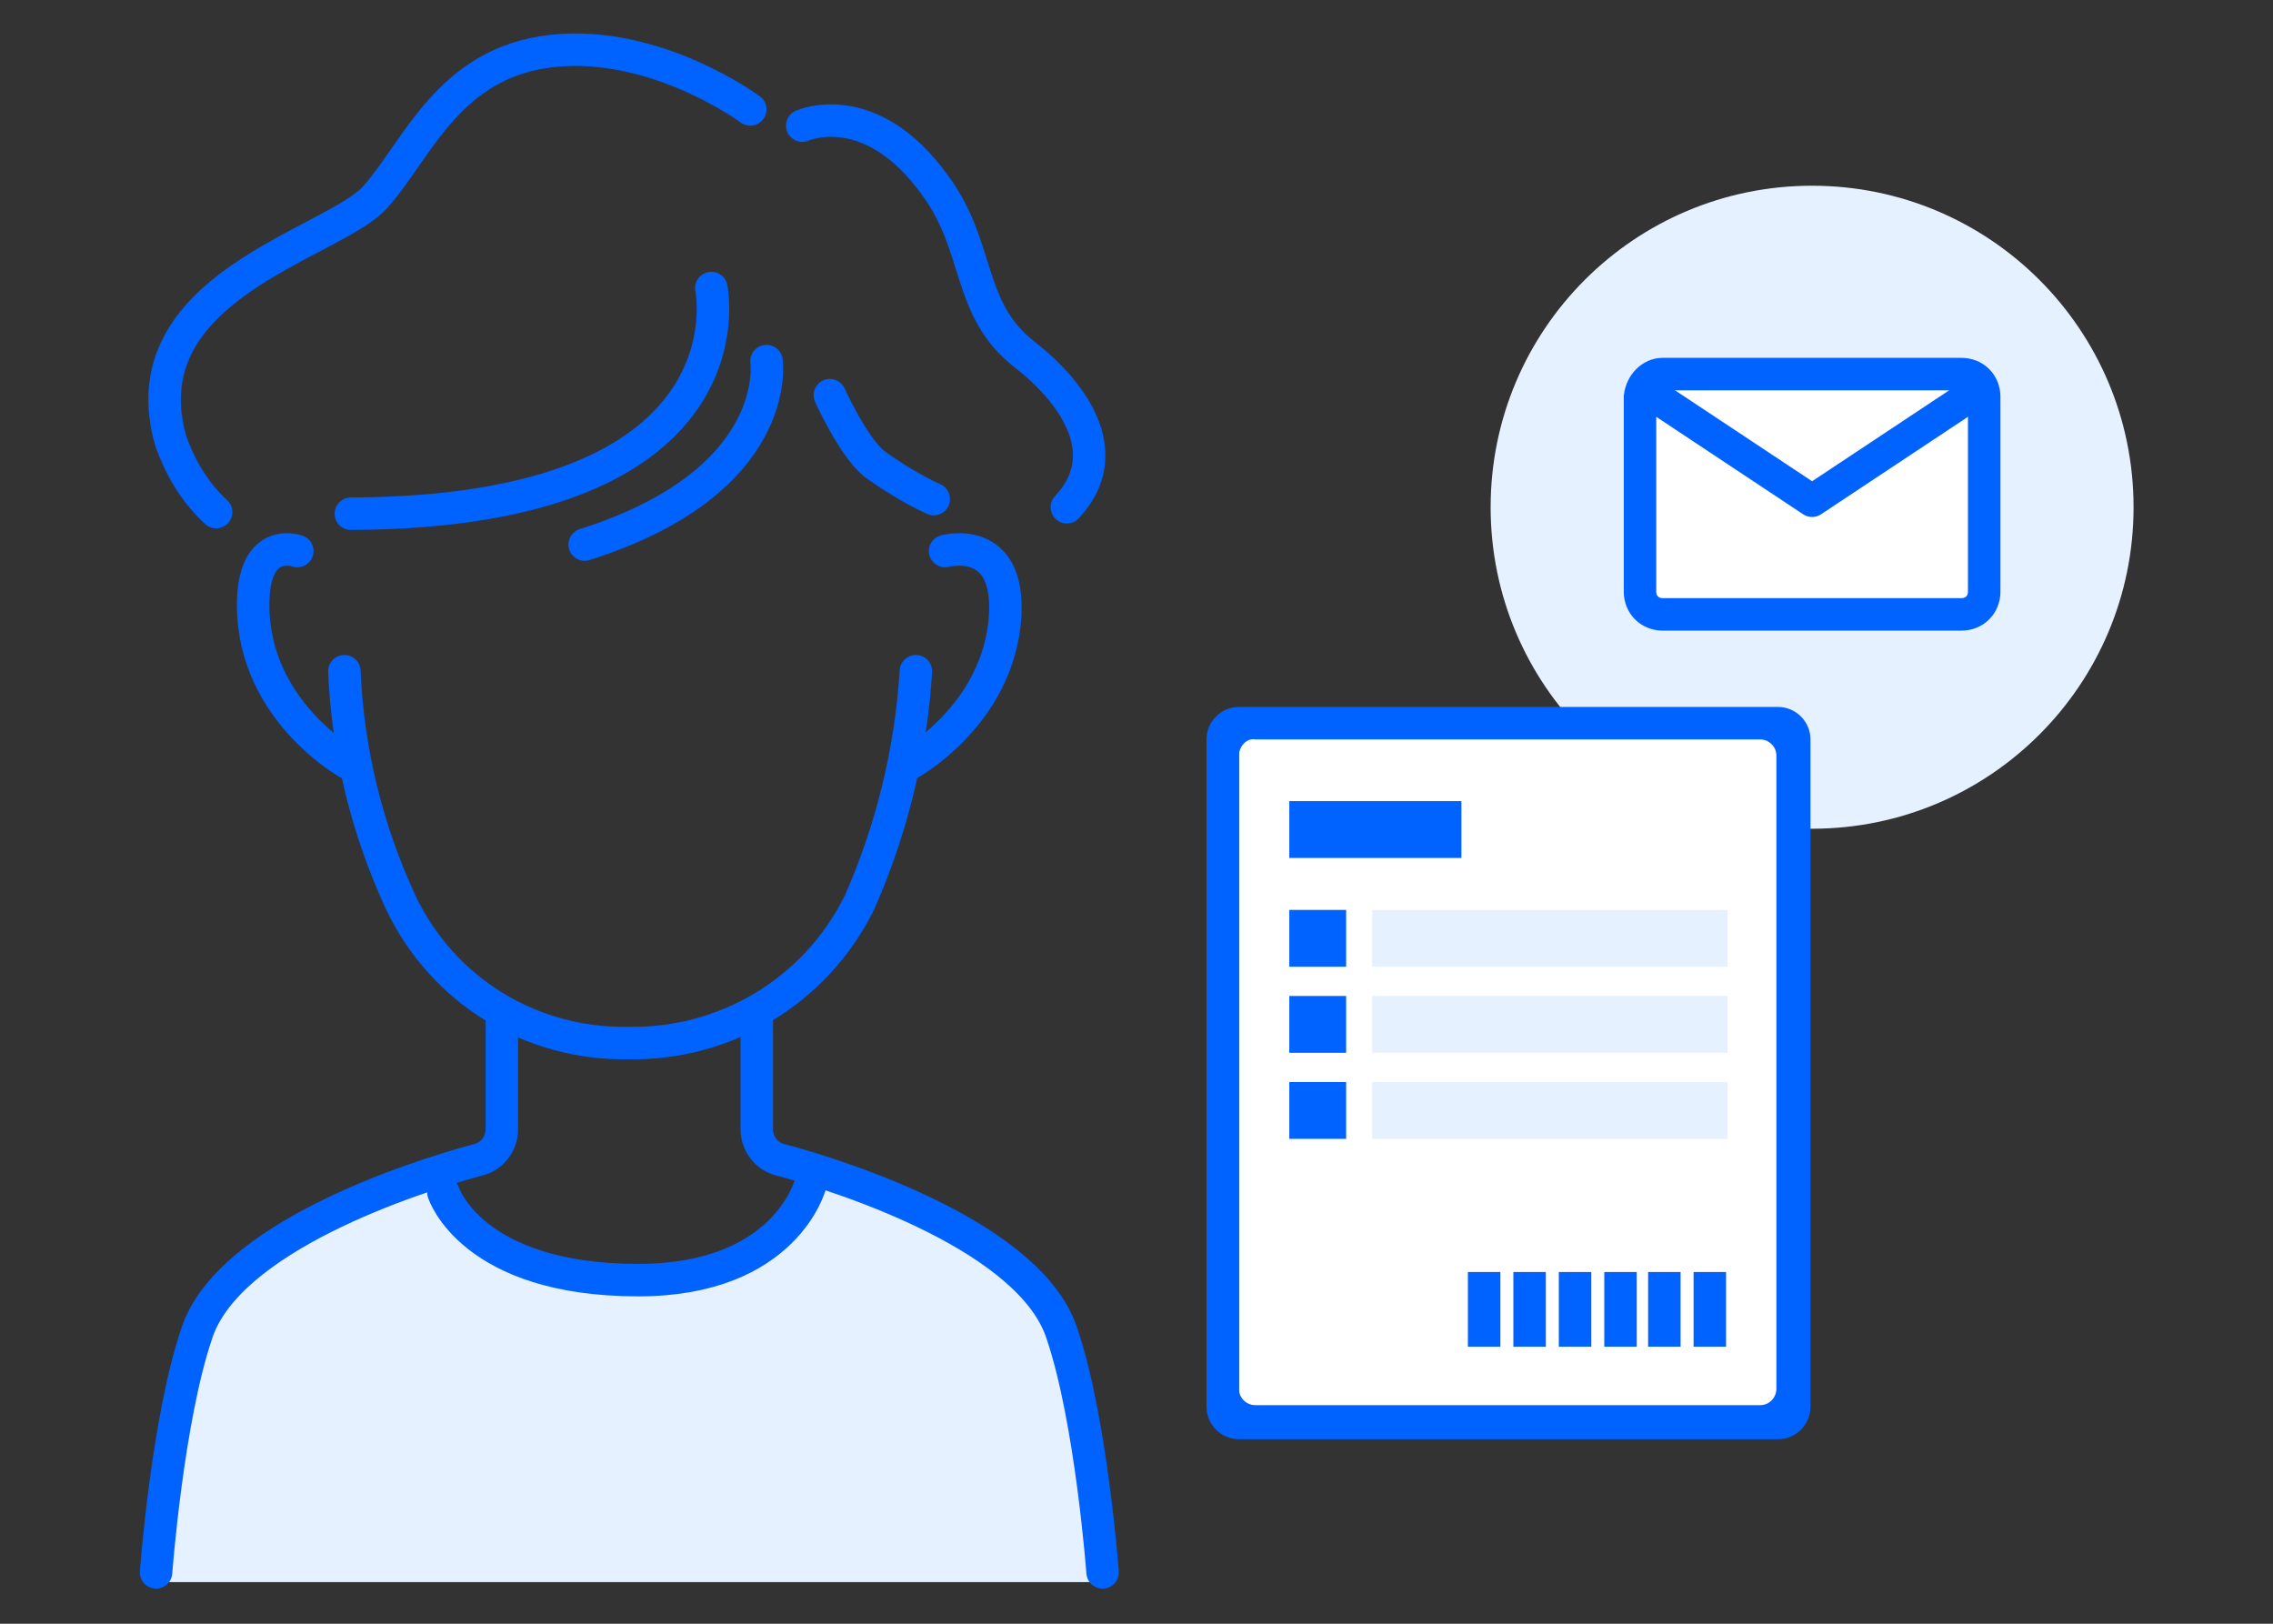 <?xml version="1.0" encoding="utf-8"?>
<!-- Generator: Adobe Illustrator 27.4.1, SVG Export Plug-In . SVG Version: 6.00 Build 0)  -->
<svg version="1.1" id="レイヤー_1" xmlns="http://www.w3.org/2000/svg" xmlns:xlink="http://www.w3.org/1999/xlink" x="0px"
	 y="0px" viewBox="0 0 140 100" style="enable-background:new 0 0 140 100;" xml:space="preserve">
<rect x="0" y="0" width="140" height="100" fill="#333333" stroke="none"/>
<style type="text/css">
	.st0{fill:#E6F1FF;}
	.st1{fill:#FFFFFF;}
	.st2{fill:#0062FF;}
	.st3{fill:none;stroke:#0062FF;stroke-width:2;stroke-linecap:round;stroke-miterlimit:10;}
	.st4{fill:#FFFFFF;stroke:#0062FF;stroke-width:2;stroke-linecap:round;stroke-miterlimit:10;}
	.st5{fill:#FFFFFF;stroke:#0062FF;stroke-width:2;stroke-linecap:round;stroke-linejoin:round;}
</style>
<g id="step_icon-01" transform="translate(-160.988 -470.462)">
	<circle id="楕円形_1988" class="st0" cx="272.6" cy="501.7" r="19.8"/>
	<g id="label">
		<rect id="長方形_159" x="237.3" y="515.3" class="st1" width="33.7" height="42.9"/>
		<path id="パス_638" class="st2" d="M270.5,559.1h-33.2c-1.1,0-2-0.9-2-2v-41.1c0-1.1,0.9-2,2-2h33.2c1.1,0,2,0.9,2,2v41.1
			C272.5,558.2,271.6,559.1,270.5,559.1z M237.3,517V556c0,0.6,0.5,1,1,1c0,0,0,0,0,0h31.1c0.6,0,1-0.5,1-1V517c0-0.6-0.5-1-1-1
			h-31.1C237.8,515.9,237.3,516.4,237.3,517L237.3,517z"/>
		<rect id="長方形_160" x="240.4" y="519.8" class="st2" width="10.6" height="3.5"/>
		<rect id="長方形_161" x="245.5" y="526.5" class="st0" width="21.9" height="3.5"/>
		<rect id="長方形_162" x="240.4" y="526.5" class="st2" width="3.5" height="3.5"/>
		<rect id="長方形_163" x="245.5" y="531.8" class="st0" width="21.9" height="3.5"/>
		<rect id="長方形_164" x="240.4" y="531.8" class="st2" width="3.5" height="3.5"/>
		<rect id="長方形_165" x="245.5" y="537.1" class="st0" width="21.9" height="3.5"/>
		<rect id="長方形_166" x="240.4" y="537.1" class="st2" width="3.5" height="3.5"/>
		<rect id="長方形_167" x="265.3" y="548.8" class="st2" width="2" height="4.6"/>
		<rect id="長方形_168" x="262.5" y="548.8" class="st2" width="2" height="4.6"/>
		<rect id="長方形_169" x="259.8" y="548.8" class="st2" width="2" height="4.6"/>
		<rect id="長方形_170" x="257" y="548.8" class="st2" width="2" height="4.6"/>
		<rect id="長方形_171" x="254.2" y="548.8" class="st2" width="2" height="4.6"/>
		<rect id="長方形_172" x="251.4" y="548.8" class="st2" width="2" height="4.6"/>
	</g>
	<g id="グループ_73">
		<path id="パス_639" class="st0" d="M187.7,543.2c0,0-13.4,3.7-14.8,9.9s-2.4,14.8-2.4,14.8h58.2c0,0,0.4-13-3.6-17.1
			s-13.7-8-13.7-8s-2.4,7.2-11.4,7S187.7,543.2,187.7,543.2z"/>
		<path id="パス_640" class="st3" d="M219.9,504.1"/>
		<path id="パス_641" class="st3" d="M181.5,503.6"/>
		<path id="パス_642" class="st3" d="M204.8,488.2c0,0,2.9,13.8-22.2,13.9"/>
		<path id="パス_643" class="st3" d="M208.2,492.7c0,0,1.1,7.4-11.2,11.3"/>
		<path id="パス_644" class="st3" d="M179.3,504.4c0,0-3-1.1-2.7,4c0.4,6.1,5.9,9.1,5.9,9.1"/>
		<path id="パス_645" class="st3" d="M191.9,533.2v6.8c0,0.9-0.6,1.7-1.5,1.9c-4.1,1.1-15.4,4.8-17.3,10.7
			c-1.8,5.3-2.5,14.7-2.5,14.7"/>
		<path id="パス_646" class="st3" d="M219.2,504.4c0,0,4-1.1,3.7,4c-0.4,6.1-5.9,9.1-5.9,9.1"/>
		<path id="パス_647" class="st3" d="M217.4,511.8c-0.3,4.9-1.5,9.8-3.5,14.3c-2.7,5.4-8.2,8.7-14.2,8.6c-6,0.1-11.4-3.2-14-8.6
			c-2.1-4.5-3.3-9.4-3.5-14.3"/>
		<path id="パス_648" class="st3" d="M207.6,533.2v6.8c0,0.9,0.6,1.7,1.5,1.9c4.1,1.1,15.4,4.8,17.3,10.7
			c1.8,5.3,2.5,14.7,2.5,14.7"/>
		<path id="パス_649" class="st3" d="M188.3,543.9c0,0,1.7,5.4,12,5.4c9.1,0,10.6-5.9,10.6-5.9"/>
		<path id="パス_650" class="st3" d="M207.2,477.2c0,0-5.8-4.3-12.2-3.6s-8.3,6.1-10.9,9s-15.3,5.5-12.6,15
			c0.6,1.7,1.5,3.2,2.8,4.4"/>
		<path id="パス_651" class="st3" d="M210.4,478.2c0,0,4.2-1.9,8.2,3.7c2.8,3.8,1.9,7.6,5.5,10.4c3.2,2.5,5.6,6.2,2.6,9.4"/>
		<path id="パス_652" class="st3" d="M212.1,494.8c0,0,1.4,3.1,2.7,4.2c1.1,0.8,2.4,1.6,3.7,2.2"/>
	</g>
	<g id="グループ_74">
		<path id="長方形_173" class="st4" d="M263.4,493.5h18.4c0.8,0,1.4,0.6,1.4,1.4v12c0,0.8-0.6,1.4-1.4,1.4h-18.4
			c-0.8,0-1.4-0.6-1.4-1.4v-12C262.1,494.1,262.7,493.5,263.4,493.5z"/>
		<path id="パス_653" class="st5" d="M262.5,494.6l10.1,6.7l10.1-6.7"/>
	</g>
</g>
</svg>
